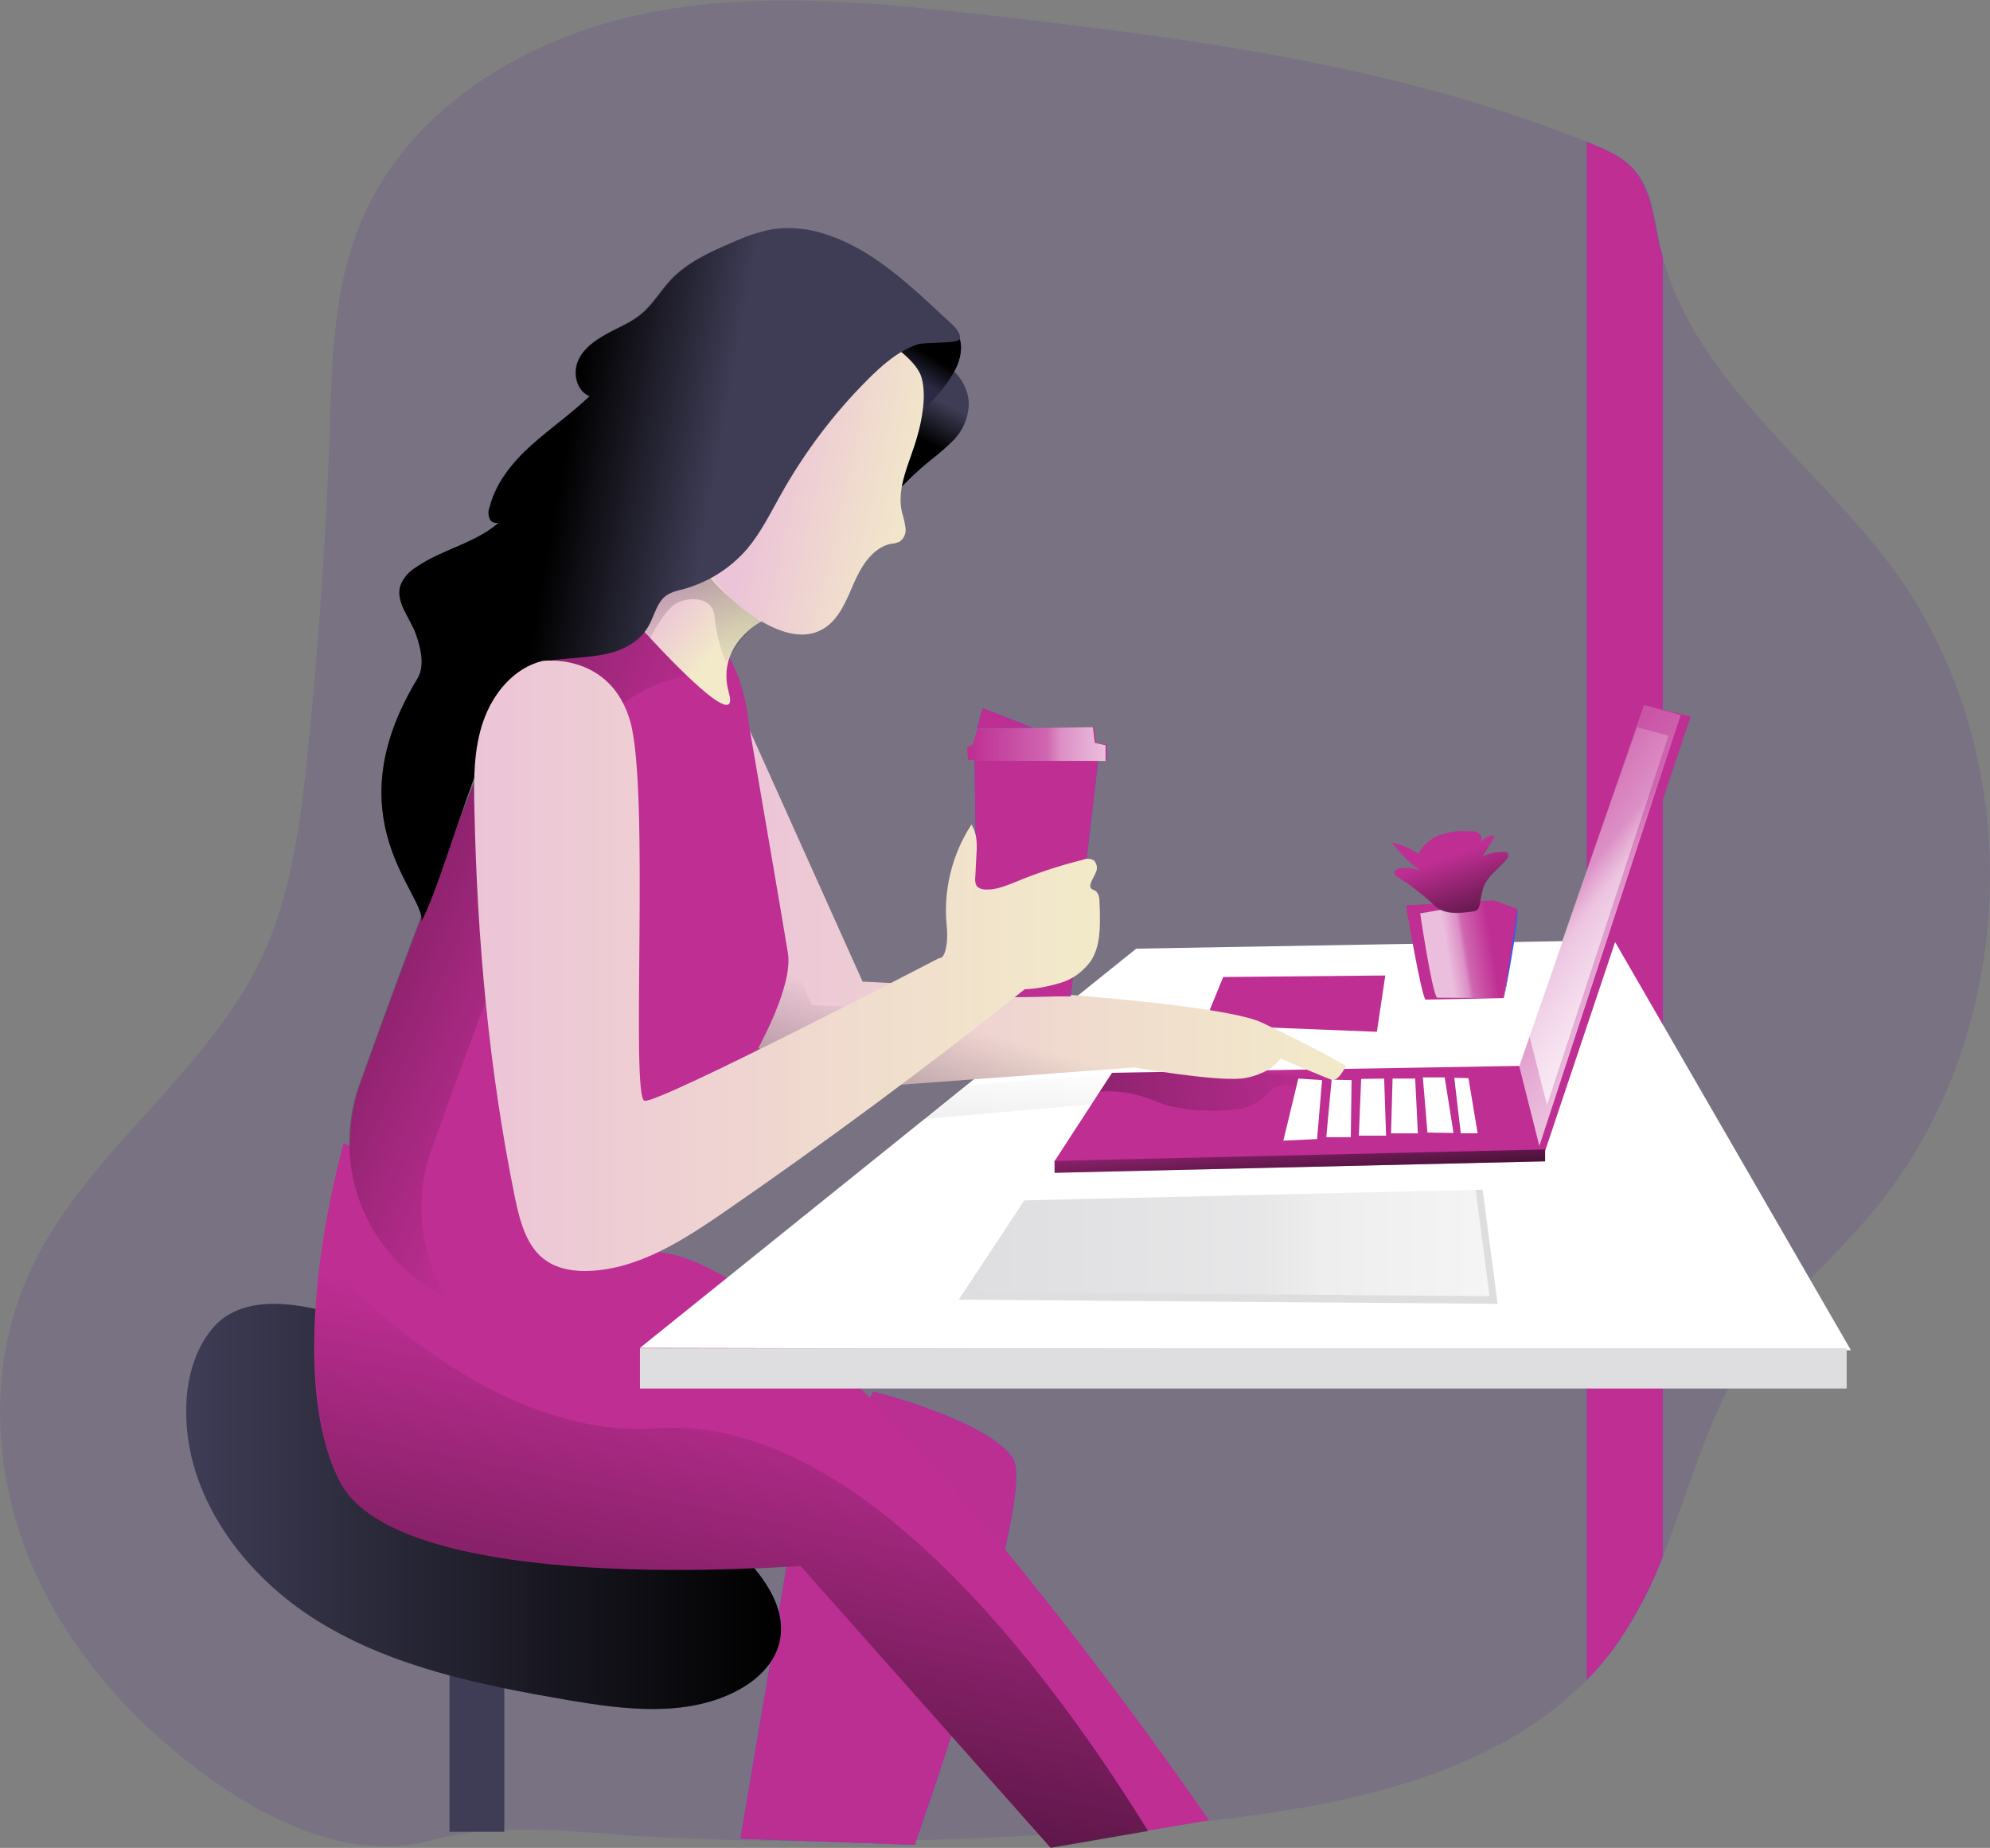 <?xml version="1.0" encoding="utf-8"?>
<!-- Generator: Adobe Illustrator 23.0.3, SVG Export Plug-In . SVG Version: 6.00 Build 0)  -->
<svg version="1.1" id="Layer_1" xmlns="http://www.w3.org/2000/svg" xmlns:xlink="http://www.w3.org/1999/xlink" x="0px" y="0px"
	 viewBox="0 0 519.3 482.3" style="enable-background:new 0 0 519.3 482.3;" xml:space="preserve">
<rect x="0" y="0" width="519.3" height="482.3" fill="#808080" stroke="none"/>
<style type="text/css">
	.st0{opacity:0.18;fill:#5D3791;enable-background:new    ;}
	.st1{fill:#3F3D56;}
	.st2{fill:#335EEE;}
	.st3{fill:#BB2F92;}
	.st4{fill:#BE2E93;}
	.st5{fill:url(#SVGID_1_);}
	.st6{fill:url(#SVGID_2_);}
	.st7{fill:url(#SVGID_3_);}
	.st8{fill:#2B2A44;}
	.st9{fill:url(#SVGID_4_);}
	.st10{fill:#FFFFFF;}
	.st11{fill:url(#SVGID_5_);}
	.st12{fill:url(#SVGID_6_);}
	.st13{fill:url(#SVGID_7_);}
	.st14{fill:url(#SVGID_8_);}
	.st15{fill:url(#SVGID_9_);}
	.st16{fill:url(#SVGID_10_);}
	.st17{fill:url(#SVGID_11_);}
	.st18{fill:url(#SVGID_12_);}
	.st19{opacity:0.69;fill:url(#SVGID_13_);enable-background:new    ;}
	.st20{opacity:0.69;fill:url(#SVGID_14_);enable-background:new    ;}
	.st21{opacity:0.69;fill:url(#SVGID_15_);enable-background:new    ;}
	.st22{fill:url(#SVGID_16_);}
	.st23{fill:#DEDEE0;}
	.st24{opacity:0.69;fill:url(#SVGID_17_);enable-background:new    ;}
	.st25{fill:url(#SVGID_18_);}
	.st26{opacity:0.69;fill:url(#SVGID_19_);enable-background:new    ;}
	.st27{fill:url(#SVGID_20_);}
	.st28{fill:url(#SVGID_21_);}
</style>
<path class="st0" d="M488.2,316.9c-10.5,12.4-23.2,23-32.1,36.6c-10.5,16-15.1,35-22.2,52.8c-3,7.9-7,15.4-11.7,22.4
	c-2.4,3.4-5.1,6.7-8.1,9.7c-24.3,24.9-63,32.9-98.5,36.8c-47.6,5.2-95.6,6.6-143.4,4.3c-21-1-40.1-4.4-60,0.9
	c-19.4,5.2-40.1-4.1-55.8-15.1C35.5,450.7,17.8,431.1,8,407.7s-11.1-50.9-0.9-74.2c13.9-32,46.8-52.5,61.5-84.2
	c7.3-15.9,9.6-33.5,11.5-50.9c2.9-28.2,4.9-56.5,5.9-84.9c0.6-18.9,0.9-38.4,8.3-55.8c12-28.7,41.5-47,71.8-53.7s61.9-3.4,92.8,0.1
	c52.8,6,106.1,13.1,155.4,33l1.1,0.5c3.9,1.6,7.9,3.3,10.8,6.4c4.9,5.2,5.5,13,7,20c0.3,1.1,0.5,2.3,0.8,3.4
	c8.8,32.3,39.8,53.7,59.9,80.9C529.8,197,527.4,270.5,488.2,316.9L488.2,316.9z"/>
<path class="st1" d="M117.3,424.1h14.3v54h-14.3L117.3,424.1z"/>
<path class="st2" d="M227.9,363.2c0,0,29.8,7.4,36.4,17.4s-25.6,100.9-25.6,100.9l-45.5-1.6l13.2-77.8L227.9,363.2z"/>
<path class="st3" d="M227.9,363.2c0,0,29.8,7.4,36.4,17.4s-25.6,100.9-25.6,100.9l-45.5-1.6l13.2-77.8L227.9,363.2z"/>
<path class="st2" d="M433.9,67.2v339.1c-3,7.9-7,15.4-11.7,22.4c-2.4,3.4-5.1,6.7-8.1,9.7V37l1.1,0.5c3.9,1.6,7.9,3.3,10.8,6.4
	c4.9,5.2,5.5,13,7,20C433.3,65,433.6,66.1,433.9,67.2L433.9,67.2z"/>
<path class="st4" d="M433.9,67.2v339.1c-3,7.9-7,15.4-11.7,22.4c-2.4,3.4-5.1,6.7-8.1,9.7V37l1.1,0.5c3.9,1.6,7.9,3.3,10.8,6.4
	c4.9,5.2,5.5,13,7,20C433.3,65,433.6,66.1,433.9,67.2L433.9,67.2z"/>
<path class="st1" d="M55.2,347c-4.6,5.7-6.5,13.2-6.6,20.5c-0.5,22.8,15,43.7,34.5,55.7s42.4,16.6,65,20.5c14.8,2.5,30.7,4.6,44-2.3
	c5-2.6,9.5-6.6,11.1-12c2.8-9.7-4.6-19.1-12-26c-19.9-18.8-42.8-34.1-67.7-45.3C107.2,350.8,69.3,329.6,55.2,347z"/>
<linearGradient id="SVGID_1_" gradientUnits="userSpaceOnUse" x1="83.159" y1="86.776" x2="238.323" y2="86.776" gradientTransform="matrix(1 0 0 -1 -34.6 479.9)">
	<stop  offset="0" style="stop-color:#000000;stop-opacity:0"/>
	<stop  offset="0.99" style="stop-color:#000000"/>
</linearGradient>
<path class="st5" d="M55.2,347c-4.6,5.7-6.5,13.2-6.6,20.5c-0.5,22.8,15,43.7,34.5,55.7s42.4,16.6,65,20.5c14.8,2.5,30.7,4.5,44-2.3
	c5-2.6,9.5-6.6,11.1-12c2.8-9.7-4.6-19.1-12-26c-19.9-18.8-42.8-34.1-67.7-45.3C107.2,350.7,69.3,329.6,55.2,347z"/>
<path class="st4" d="M315.5,475.1l-16,2.7l-25.4,4.4l-65.3-73.6c0,0-104.8,8.8-120.2-22.1c-8.2-16.3-7.4-40-4.9-58.7
	c1.4-10,3.4-19.8,6-29.5c0,0,37.5,21,83.8,28.7S315.5,475.1,315.5,475.1L315.5,475.1z"/>
<linearGradient id="SVGID_2_" gradientUnits="userSpaceOnUse" x1="235.779" y1="123.392" x2="191.999" y2="-90.898" gradientTransform="matrix(1 0 0 -1 -34.6 479.9)">
	<stop  offset="0" style="stop-color:#000000;stop-opacity:0"/>
	<stop  offset="0.99" style="stop-color:#000000"/>
</linearGradient>
<path class="st6" d="M299.6,477.9l-25.4,4.4l-65.3-73.6c0,0-104.8,8.8-120.2-22.1c-8.2-16.3-7.4-40-4.9-58.7
	c7.2,8,45.4,48,87.6,44.9C223.7,369,273.6,435.8,299.6,477.9L299.6,477.9z"/>
<path class="st1" d="M252.8,106.1c-0.3,3.3-1.6,6.3-3.9,8.7c-1.8,1.8-3.8,3.5-5.8,5.1c-3.9,3.1-7.5,6.6-10.7,10.4
	c0-3.9,0-7.9,1.1-11.6c0.6-1.7,1.1-3.5,1.6-5.2c0.6-3.3-0.4-6.6,0.3-9.8c0.4-1.9,1.2-3.7,2.2-5.4c0.9-1.6,1.9-3.2,3.5-3.9
	c1.5-0.6,3.1-0.5,4.5,0.2C249.8,96.5,253.1,101.3,252.8,106.1L252.8,106.1z"/>
<linearGradient id="SVGID_3_" gradientUnits="userSpaceOnUse" x1="279.222" y1="375.674" x2="274.122" y2="365.474" gradientTransform="matrix(1 0 0 -1 -34.6 479.9)">
	<stop  offset="0" style="stop-color:#000000;stop-opacity:0"/>
	<stop  offset="0.99" style="stop-color:#000000"/>
</linearGradient>
<path class="st7" d="M252.8,106.1c-0.3,3.3-1.6,6.3-3.9,8.7c-1.8,1.8-3.8,3.5-5.8,5.1c-3.9,3.1-7.5,6.6-10.7,10.4
	c0-3.9,0-7.9,1.1-11.6c0.6-1.7,1.1-3.5,1.6-5.2c0.5-3.2-0.4-6.6,0.3-9.8c0.4-1.9,1.2-3.7,2.2-5.4c0.9-1.6,1.9-3.2,3.5-3.9
	c1.5-0.6,3.1-0.5,4.5,0.2C249.8,96.5,253,101.3,252.8,106.1L252.8,106.1z"/>
<path class="st8" d="M249.3,96.4c1.3-2.6,2-5.7,1-8.4c-0.1-0.6-0.6-1-1.2-0.9c0,0-0.1,0-0.1,0c-5.2,0.1-10.2,1.8-14.4,4.8
	c2.4,1.8,4.3,4.2,5.6,7c0.7,1.7,1.1,3.6,1,5.4c0,0.4-0.4,1.9-0.1,2.1s1.5-1.1,1.7-1.4C245.4,102.6,247.6,99.6,249.3,96.4L249.3,96.4
	z"/>
<linearGradient id="SVGID_4_" gradientUnits="userSpaceOnUse" x1="273.727" y1="380.942" x2="277.447" y2="387.142" gradientTransform="matrix(1 0 0 -1 -34.6 479.9)">
	<stop  offset="0" style="stop-color:#000000;stop-opacity:0"/>
	<stop  offset="0.99" style="stop-color:#000000"/>
</linearGradient>
<path class="st9" d="M249.3,96.4c1.3-2.6,2-5.7,1-8.4c-0.1-0.6-0.7-1-1.2-0.9c0,0,0,0-0.1,0c-5.2,0.1-10.2,1.8-14.4,4.8
	c2.4,1.8,4.3,4.2,5.5,7c0.7,1.7,1.1,3.5,1,5.4c0,0.4-0.4,1.9-0.1,2.1s1.5-1.1,1.7-1.4C245.4,102.6,247.6,99.6,249.3,96.4L249.3,96.4
	z"/>
<path class="st10" d="M296.5,247.6L167,351.8l316,0.6l-61.8-107L296.5,247.6z"/>
<path class="st4" d="M319.2,255l42.3-0.4l-2.2,14.7l-45.2-1.8L319.2,255z M441.2,187l-38.2,114l-127.9,2.2l11.9-18.3l3.2-4.9
	l35.6-0.6l70.7-1.2l32.7-94.1L441.2,187z"/>
<linearGradient id="SVGID_5_" gradientUnits="userSpaceOnUse" x1="382.256" y1="203.805" x2="136.326" y2="152.155" gradientTransform="matrix(1 0 0 -1 -34.6 479.9)">
	<stop  offset="0" style="stop-color:#000000;stop-opacity:0"/>
	<stop  offset="0.99" style="stop-color:#000000"/>
</linearGradient>
<path class="st11" d="M347.8,284l-12.6-0.7c-0.9-0.1-1.7,0-2.5,0.3c-0.8,0.5-1.5,1.2-2,1.9c-2,2.2-4.7,3.6-7.6,4
	c-2.9,0.4-5.8,0.5-8.8,0.3c-3.2,0-6.3-0.5-9.4-1.2c-2.1-0.6-4-1.5-6.1-2.2c-3.8-1.3-7.8-1.8-11.8-1.5l3.2-4.9l35.6-0.6
	c1.1,0.2,2.2,0.4,3.3,0.6c4.4,0.6,8.9,0.5,13.3,1.1C344.5,281.3,347,282,347.8,284L347.8,284z"/>
<linearGradient id="SVGID_6_" gradientUnits="userSpaceOnUse" x1="226.21" y1="243.755" x2="385.85" y2="243.755" gradientTransform="matrix(1 0 0 -1 -34.6 479.9)">
	<stop  offset="0" style="stop-color:#ECC4D7"/>
	<stop  offset="0.42" style="stop-color:#EFD4D1"/>
	<stop  offset="0.6" style="stop-color:#F0DCCE"/>
	<stop  offset="1" style="stop-color:#F2EAC9"/>
</linearGradient>
<path class="st12" d="M351.2,278.2c0,0-1.9,4.3-3.8,3.6s-13.2-5.5-13.2-5.5c-1.2,1.5-2.7,2.7-4.4,3.5c-1.9,0.9-3.9,1.5-5.9,1.7
	c-7.4,0.7-27.9-2.9-27.9-2.9l-85.3,6.3l-19.1-17.3l1.6-46.9l1.1-33.1l30.8,68.6c0,0,90.2,4.1,104.2,10.7S351.3,278.2,351.2,278.2
	L351.2,278.2z"/>
<linearGradient id="SVGID_7_" gradientUnits="userSpaceOnUse" x1="290.502" y1="210.796" x2="260.722" y2="110.986" gradientTransform="matrix(1 0 0 -1 -34.6 479.9)">
	<stop  offset="0" style="stop-color:#000000;stop-opacity:0"/>
	<stop  offset="0.99" style="stop-color:#000000"/>
</linearGradient>
<path class="st13" d="M329.9,279.8c-1.9,0.9-3.9,1.5-5.9,1.7c-7.4,0.7-27.9-2.9-27.9-2.9l-85.3,6.3l-19.1-17.3l1.6-46.9l18.6,41.6
	c0,0,90.2,4.1,104.2,10.8C321.7,275.6,326.3,277.9,329.9,279.8L329.9,279.8z"/>
<path class="st4" d="M195.4,188.6c0.1,0.9,0.2,1.7,0.4,2.6c1.3,7.7,8.3,48.2,9.8,57.5c1.4,8.5-7.2,24.1-10.2,29.4
	c-0.7,1.3-1.4,2.6-2,3.9l-16,34.9c-10,21.7-35.1,31.9-57.3,23.2c-22.7-8.9-34.3-34.2-26.1-57.2c15.6-43.5,39.3-106.8,48.1-114.8
	C155.3,156,190.7,148.7,195.4,188.6L195.4,188.6z"/>
<linearGradient id="SVGID_8_" gradientUnits="userSpaceOnUse" x1="189.312" y1="227.034" x2="13.412" y2="305.334" gradientTransform="matrix(1 0 0 -1 -34.6 479.9)">
	<stop  offset="0" style="stop-color:#000000;stop-opacity:0"/>
	<stop  offset="0.99" style="stop-color:#000000"/>
</linearGradient>
<path class="st14" d="M192.5,176.3c-11.6-2.5-24.8,2.5-31.8,8.9c-8.8,8-32.5,71.2-48.1,114.8c-4.6,12.8-3.2,27,3.9,38.6
	c-20.7-10.1-30.5-34.1-22.7-55.7c15.6-43.5,39.3-106.8,48.1-114.7C153.7,157.4,182.6,150.5,192.5,176.3L192.5,176.3z"/>
<linearGradient id="SVGID_9_" gradientUnits="userSpaceOnUse" x1="210.925" y1="325.975" x2="224.985" y2="313.845" gradientTransform="matrix(1 0 0 -1 -34.6 479.9)">
	<stop  offset="0" style="stop-color:#ECC4D7"/>
	<stop  offset="0.42" style="stop-color:#EFD4D1"/>
	<stop  offset="1" style="stop-color:#F2EAC9"/>
</linearGradient>
<path class="st15" d="M198.7,162.2c0,0-12,6.1-8.5,18.6c3.5,12.5-22.1-16-22.1-16s-3.3-19.3,16.5-17.6S198.7,162.2,198.7,162.2z"/>
<linearGradient id="SVGID_10_" gradientUnits="userSpaceOnUse" x1="216.779" y1="298.181" x2="227.249" y2="449.541" gradientTransform="matrix(1 0 0 -1 -34.6 479.9)">
	<stop  offset="0" style="stop-color:#000000;stop-opacity:0"/>
	<stop  offset="0.99" style="stop-color:#000000"/>
</linearGradient>
<path class="st16" d="M169.6,166.6c0,0,3.9-7.6,7-9.2c3.1-1.6,9.5-1.9,9.9,3.7c0.4,4,1.4,8,2.9,11.7c0,0,5.5-8.7,9.2-10.6
	c0,0-10.5-7.2-13.4-11.7s-14.2,3.9-14.2,3.9S166.1,163,169.6,166.6L169.6,166.6z"/>
<linearGradient id="SVGID_11_" gradientUnits="userSpaceOnUse" x1="234.393" y1="358.346" x2="275.933" y2="348.786" gradientTransform="matrix(1 0 0 -1 -34.6 479.9)">
	<stop  offset="0" style="stop-color:#ECC4D7"/>
	<stop  offset="0.42" style="stop-color:#EFD4D1"/>
	<stop  offset="0.6" style="stop-color:#F0DCCE"/>
	<stop  offset="1" style="stop-color:#F2EAC9"/>
</linearGradient>
<path class="st17" d="M239.3,114.1c-1.8,6.5-5.5,13.1-3.9,19.7c0.4,1.3,0.7,2.6,0.9,4c0.2,1.4-0.4,2.8-1.6,3.6
	c-0.7,0.3-1.4,0.5-2.1,0.5c-5,1-8,6.1-10,10.8s-4.2,10-8.9,12c-3.9,1.8-8.6,0.7-12.5-1.2c-6.6-3.2-12.2-8.1-16.2-14.2
	c-2.2-3.1-3.8-6.6-4.6-10.3c-0.5-3-0.5-6.1-0.1-9.2c0.9-9.2,3.7-18.1,8.4-26c4.7-7.9,11.8-14.2,20.3-18c2.3-1.1,4.8-1.7,7.3-2
	c5.1-0.4,10.1,1.6,14.2,4.5c3.2,2.3,8.9,6.3,10,10.3C241.8,103.3,240.6,109.7,239.3,114.1L239.3,114.1z"/>
<path class="st1" d="M226.5,99c-9,9-16.6,19.1-22.8,30.2c-2.7,4.8-5.1,9.7-8.6,13.9c-4.4,5.2-10.3,8.9-16.9,10.7
	c-1.4,0.3-2.8,0.7-4,1.4c-2.9,1.8-3.4,5.7-5.2,8.6c-2.3,3.8-6.6,6-10.9,6.9s-8.8,1-13.2,1.5c-16.2,2-27.2,53.8-34.9,68.2
	c0.9-7.2-23.2-26.8-1.1-63.2c2-3.3,1-7.8-0.3-11.5c-1.5-4.4-5.5-8.5-4.1-12.9c0.8-2,2.2-3.6,4-4.7c7-4.9,16.3-6.4,22.4-12.4
	c-0.4,1.1-2.2,1-2.9,0.1c-0.6-1.1-0.7-2.3-0.3-3.4c1.6-6.4,6-11.8,10.9-16.2s10.4-8.2,15.2-12.8c-3.3-1.3-4.4-5.7-3.1-9
	s4.4-5.5,7.4-7.2s6.5-3,9.2-5.3c3-2.5,5-6,7.7-8.9c4.3-4.5,10.1-7.2,15.8-9.6c3.5-1.6,7.1-2.9,10.9-3.6c4.3-0.6,8.6-0.2,12.7,1
	c11,3.2,20,10.9,28.4,18.6c1.9,1.8,3.9,3.6,5.8,5.4c1,1,2.1,2.2,1.9,3.6s-9.2,0.8-11.1,1.5C234.4,91.6,230.2,95.3,226.5,99L226.5,99
	z"/>
<linearGradient id="SVGID_12_" gradientUnits="userSpaceOnUse" x1="216.087" y1="326.031" x2="176.377" y2="333.201" gradientTransform="matrix(1 0 0 -1 -34.6 479.9)">
	<stop  offset="0" style="stop-color:#000000;stop-opacity:0"/>
	<stop  offset="0.99" style="stop-color:#000000"/>
</linearGradient>
<path class="st18" d="M226.5,99c-9,9-16.6,19.1-22.8,30.2c-2.7,4.8-5.1,9.7-8.6,13.9c-4.4,5.2-10.3,8.9-16.9,10.7
	c-1.4,0.3-2.8,0.7-4,1.4c-2.9,1.8-3.4,5.7-5.2,8.6c-2.3,3.8-6.6,6-10.9,6.9s-8.8,1-13.2,1.5c-16.2,2-27.2,53.8-34.9,68.2
	c0.9-7.2-23.2-26.8-1.1-63.2c2-3.3,1-7.8-0.3-11.5c-1.5-4.4-5.5-8.5-4.1-12.9c0.8-2,2.2-3.6,4-4.7c7-4.9,16.3-6.4,22.4-12.4
	c-0.4,1.1-2.2,1-2.9,0.1c-0.6-1.1-0.7-2.3-0.2-3.4c1.6-6.4,6-11.8,10.9-16.2s10.4-8.2,15.2-12.8c-3.3-1.3-4.4-5.7-3.1-9
	s4.4-5.5,7.5-7.2c3.1-1.7,6.5-3,9.2-5.3c3-2.5,5-6,7.7-8.9c4.3-4.5,10.1-7.2,15.8-9.6c3.5-1.6,7.1-2.9,10.9-3.6
	c4.3-0.6,8.6-0.2,12.7,1c11,3.2,20,10.9,28.4,18.6c1.9,1.8,3.9,3.6,5.8,5.4c1,1,2.1,2.2,1.9,3.5s-9.2,0.8-11.1,1.5
	C234.4,91.6,230.2,95.2,226.5,99L226.5,99z"/>
<linearGradient id="SVGID_13_" gradientUnits="userSpaceOnUse" x1="374.646" y1="275.205" x2="433.836" y2="228.155" gradientTransform="matrix(1 0 0 -1 0 481.89)">
	<stop  offset="2.000000e-02" style="stop-color:#FFFFFF;stop-opacity:0"/>
	<stop  offset="0.58" style="stop-color:#FFFFFF;stop-opacity:0.39"/>
	<stop  offset="0.68" style="stop-color:#FFFFFF;stop-opacity:0.68"/>
	<stop  offset="1" style="stop-color:#FFFFFF"/>
</linearGradient>
<path class="st19" d="M396.4,278.1l5.3,21l36.9-112.5l-9.6-2.6L396.4,278.1z"/>
<linearGradient id="SVGID_14_" gradientUnits="userSpaceOnUse" x1="380.509" y1="272.748" x2="431.229" y2="232.428" gradientTransform="matrix(1 0 0 -1 0 481.89)">
	<stop  offset="2.000000e-02" style="stop-color:#FFFFFF;stop-opacity:0"/>
	<stop  offset="0.58" style="stop-color:#FFFFFF;stop-opacity:0.39"/>
	<stop  offset="0.68" style="stop-color:#FFFFFF;stop-opacity:0.68"/>
	<stop  offset="1" style="stop-color:#FFFFFF"/>
</linearGradient>
<path class="st20" d="M399.1,270.4l4.6,18l31.7-96.4l-8.2-2.2L399.1,270.4z"/>
<path class="st10" d="M338.8,281.5l-3.9,16.2l8.8-0.4l1.3-15.4L338.8,281.5z M379.5,281.3l3.7,0.1l2.4,14.4h-4.4L379.5,281.3z
	 M371.3,281.2h5.7l2.3,14.5l-6.8-0.1L371.3,281.2z M363.4,281.5h5.9l0.7,14.3h-7L363.4,281.5z M355.2,281.6l6-0.1l0.5,14.9h-7.1
	L355.2,281.6z M347.5,281.8l5.2,0.1l-0.2,14.9h-6.4L347.5,281.8z"/>
<path class="st4" d="M366.9,236.3c0,0,3.9,23.3,5.1,24.6l20.4-0.4c0,0,4-20.6,3.5-23.3l-6.1-2.2L366.9,236.3z"/>
<linearGradient id="SVGID_15_" gradientUnits="userSpaceOnUse" x1="424.459" y1="231.863" x2="412.419" y2="229.913" gradientTransform="matrix(1 0 0 -1 -34.6 479.9)">
	<stop  offset="2.000000e-02" style="stop-color:#FFFFFF;stop-opacity:0"/>
	<stop  offset="0.58" style="stop-color:#FFFFFF;stop-opacity:0.39"/>
	<stop  offset="0.68" style="stop-color:#FFFFFF;stop-opacity:0.68"/>
	<stop  offset="1" style="stop-color:#FFFFFF"/>
</linearGradient>
<path class="st21" d="M370.6,238.4c0,0,3.1,20.8,4.4,22l17.5,0.1c0,0,4-20.6,3.5-23.3l-6.1-2.2L370.6,238.4z"/>
<path class="st2" d="M392.5,260.6c0,0,4-20.6,3.5-23.3"/>
<path class="st4" d="M364.7,228.9c-0.4-0.2-0.6-0.4-0.8-0.8c-0.3-0.8,0.7-1.4,1.5-1.5c1.8-0.3,3.7,0,5.4,0.8
	c-2.9-2.1-5.4-4.7-7.6-7.5c2.5,0.5,4.8,1.5,6.9,3c1.2-2.4,3.4-4.2,6-5.1c2.6-0.8,5.3-1.1,8-0.8c0.9-0.1,1.8,0.3,2.3,1
	c0.5,0.9,0,2-0.5,2.8c0.7-1.7,2.4-2.8,4.2-2.7c-1,1.9-2.1,3.7-3.3,5.5c1.6-1.1,3.7-1.2,5.6-1.3c0.3,0,0.6,0,0.9,0.2
	c0.6,0.4,0.2,1.4-0.3,1.9c-2,2.4-4.8,4.2-5.9,7.1c-0.4,1.5-0.8,3.1-1,4.7c-0.1,0.4-0.3,0.8-0.5,1.1c-0.4,0.3-0.9,0.5-1.3,0.5
	c-3.2,0.5-7.4,1-9.9-1.5C371.4,233.6,368.2,231,364.7,228.9L364.7,228.9z"/>
<linearGradient id="SVGID_16_" gradientUnits="userSpaceOnUse" x1="412.627" y1="256.129" x2="423.517" y2="224.419" gradientTransform="matrix(1 0 0 -1 -34.6 479.9)">
	<stop  offset="0" style="stop-color:#000000;stop-opacity:0"/>
	<stop  offset="0.99" style="stop-color:#000000"/>
</linearGradient>
<path class="st22" d="M364.7,228.9c-0.4-0.2-0.6-0.4-0.8-0.8c-0.3-0.8,0.7-1.4,1.5-1.5c1.8-0.3,3.7,0,5.4,0.8
	c-2.9-2.1-5.4-4.7-7.6-7.5c2.5,0.5,4.8,1.5,6.9,3c1.2-2.4,3.4-4.2,6-5.1c2.6-0.8,5.3-1.1,8-0.8c0.9-0.1,1.8,0.3,2.3,1
	c0.5,0.9,0,2-0.5,2.9c0.7-1.7,2.4-2.8,4.2-2.7c-1,1.9-2.1,3.7-3.3,5.5c1.6-1.1,3.7-1.2,5.6-1.3c0.3,0,0.6,0,0.9,0.2
	c0.6,0.4,0.2,1.4-0.3,1.9c-2,2.4-4.8,4.2-5.9,7.1c-0.4,1.5-0.8,3.1-1,4.7c-0.1,0.4-0.3,0.8-0.5,1.1c-0.4,0.3-0.9,0.5-1.3,0.5
	c-3.2,0.5-7.4,1-9.9-1.5C371.4,233.6,368.2,231,364.7,228.9L364.7,228.9z"/>
<path class="st23" d="M267.3,313.3l119.6-2.8l3.9,29.8l-140.6-1.1L267.3,313.3z"/>
<linearGradient id="SVGID_17_" gradientUnits="userSpaceOnUse" x1="248.04" y1="158.435" x2="388.64" y2="158.435" gradientTransform="matrix(1 0 0 -1 0 481.89)">
	<stop  offset="2.000000e-02" style="stop-color:#FFFFFF;stop-opacity:0"/>
	<stop  offset="0.58" style="stop-color:#FFFFFF;stop-opacity:0.39"/>
	<stop  offset="0.68" style="stop-color:#FFFFFF;stop-opacity:0.68"/>
	<stop  offset="1" style="stop-color:#FFFFFF"/>
</linearGradient>
<path class="st24" d="M265.1,311.3l119.7-2.8l3.9,29.8L248,337.2L265.1,311.3z"/>
<path class="st2" d="M254.6,219.8l-0.3-22.9l32.5-0.3l-7.4,63.4l-19.6,0.3l-6.6-21.5L254.6,219.8z"/>
<path class="st4" d="M254.6,219.8l-0.3-22.9l32.5-0.3l-7.4,63.4l-19.6,0.3l-6.6-21.5L254.6,219.8z"/>
<linearGradient id="SVGID_18_" gradientUnits="userSpaceOnUse" x1="158.31" y1="227.944" x2="321.434" y2="227.944" gradientTransform="matrix(1 0 0 -1 -34.6 479.9)">
	<stop  offset="0" style="stop-color:#ECC4D7"/>
	<stop  offset="0.42" style="stop-color:#EFD4D1"/>
	<stop  offset="0.6" style="stop-color:#F0DCCE"/>
	<stop  offset="1" style="stop-color:#F2EAC9"/>
</linearGradient>
<path class="st25" d="M267.4,258.2c-25.5,20.3-51.7,39.7-78.5,58.2c-10.6,7.3-22.1,14.7-34.9,15.3c-4,0.2-8.1-0.4-11.4-2.6
	c-5.2-3.5-6.9-10.3-8.2-16.4c-6.8-33.4-9.9-67.5-10.6-101.6c-0.2-7.7-0.2-15.6,2.3-22.8c2.5-7.3,8-14,15.5-15.8
	c0,0,17.7-2.4,22.9,15.9c5.1,18.4,0,98.1,3.7,98.9s76.8-37.2,76.8-37.2c1.6,0,1.9-2.8,2.1-4.3c0.1-1.5,0.1-3.1-0.1-4.6
	c-0.8-9.1,1.5-18.3,6.5-26c1.5,2.3,1.5,5.2,1.3,7.9l-0.3,6c-0.1,0.7,0,1.5,0.4,2.2c0.4,0.4,1,0.7,1.6,0.8c2.9,0.4,5.7-0.8,8.5-1.9
	c5.7-2.4,11.6-4.3,17.6-5.8c0.9-0.4,1.9-0.3,2.8,0.1c0.8,0.8,1.1,2.1,0.6,3.1c-0.4,1.1-1.1,2-1.4,3.1c-0.1,0.3-0.1,0.7,0,1
	c0.3,0.5,1,0.6,1.4,0.9c0.6,0.6,0.9,1.5,0.9,2.4l0.1,2.2c0.1,4.7,0.2,9.8-2.4,13.7c-2,2.7-4.8,4.8-8.1,5.7
	C273.4,257.5,270.4,258.1,267.4,258.2L267.4,258.2z"/>
<path class="st4" d="M252.6,198.4h36.2v-4l-2.8-0.6l-0.5-4l-30.5,0.4l-1.1,4.1l-1.5,0.7L252.6,198.4z"/>
<linearGradient id="SVGID_19_" gradientUnits="userSpaceOnUse" x1="252.1" y1="287.62" x2="288.48" y2="287.62" gradientTransform="matrix(1 0 0 -1 0 481.89)">
	<stop  offset="2.000000e-02" style="stop-color:#FFFFFF;stop-opacity:0"/>
	<stop  offset="0.58" style="stop-color:#FFFFFF;stop-opacity:0.39"/>
	<stop  offset="0.68" style="stop-color:#FFFFFF;stop-opacity:0.68"/>
	<stop  offset="1" style="stop-color:#FFFFFF"/>
</linearGradient>
<path class="st26" d="M252.3,198.6h36.2v-4.1l-2.8-0.6l-0.5-4.1l-30.5,0.4l-1.1,4.1l-1.5,0.7L252.3,198.6z"/>
<path class="st2" d="M255,190.1l1.4-5.3l13,5.1L255,190.1z"/>
<path class="st4" d="M255,190.1l1.4-5.3l13,5.1L255,190.1z"/>
<path class="st23" d="M167,351.9h314.9v10.5H167V351.9z"/>
<path class="st4" d="M403.2,300l-128,3v3.1l128-3L403.2,300z"/>
<linearGradient id="SVGID_20_" gradientUnits="userSpaceOnUse" x1="338.24" y1="190.93" x2="340.26" y2="163.73" gradientTransform="matrix(1 0 0 -1 0 481.89)">
	<stop  offset="0" style="stop-color:#000000;stop-opacity:0"/>
	<stop  offset="0.99" style="stop-color:#000000"/>
</linearGradient>
<path class="st27" d="M403.2,300l-128,3v3.1l128-3L403.2,300z"/>
<linearGradient id="SVGID_21_" gradientUnits="userSpaceOnUse" x1="265.832" y1="204.44" x2="250.672" y2="-64.92" gradientTransform="matrix(1 0 0 -1 0 481.89)">
	<stop  offset="0" style="stop-color:#000000;stop-opacity:0"/>
	<stop  offset="0.99" style="stop-color:#000000"/>
</linearGradient>
<path class="st28" d="M285,288.2l-44.4,3.9l11.6-8.8l37.9-3.2L285,288.2z"/>
</svg>
